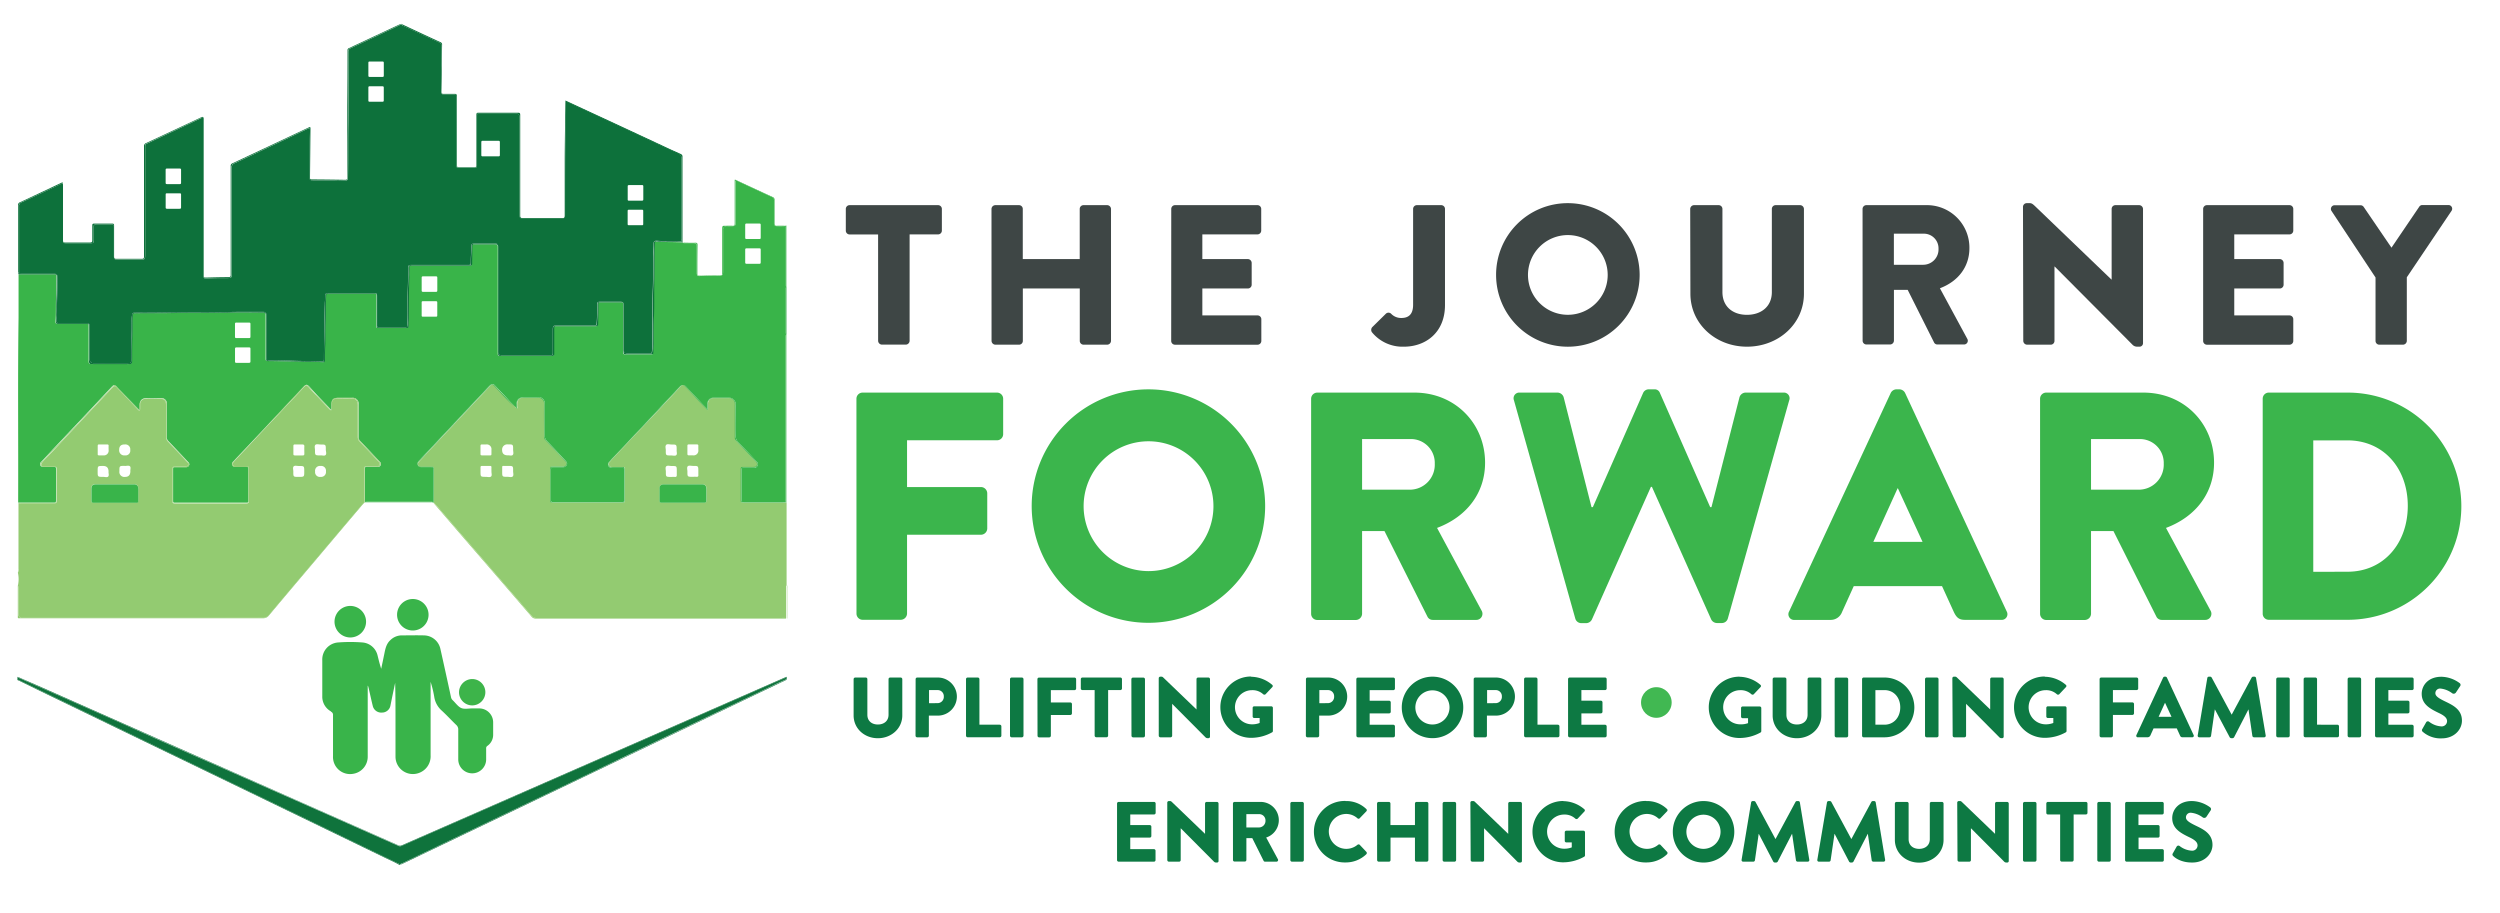 <svg id="Layer_1" data-name="Layer 1" xmlns="http://www.w3.org/2000/svg" viewBox="0 0 878.12 320.62"><defs><style>.cls-1{fill:#add894;}.cls-2{fill:#0f733c;}.cls-3{fill:#39b44a;}.cls-4{fill:#3db44a;}.cls-5{fill:none;}.cls-6{fill:#93cb71;}.cls-7{fill:#6ac677;}.cls-8{fill:#3dab53;}.cls-9{fill:#39b449;}.cls-10{fill:#0d713b;}.cls-11{fill:#3e4645;}.cls-12{fill:#3bb54c;}.cls-13{fill:#0d7943;}.cls-14{fill:#41b852;}</style></defs><path class="cls-1" d="M276.58,206.43v10a1.75,1.75,0,0,1,0,.72l.12.08v-11.6a1.52,1.52,0,0,0-.07.79Z"/><path class="cls-1" d="M276.5,217.23h.15l-.12-.08a.21.21,0,0,1,0,.07Z"/><path class="cls-1" d="M276.51,206.47v10.67l0,0a1.93,1.93,0,0,0,0-.72v-10a1.52,1.52,0,0,1,.07-.79c-.26.24-.14.55-.14.83Z"/><path class="cls-1" d="M276.5,217.14v.09l0-.07,0,0Z"/><path class="cls-2" d="M141.18,303.27c3-1.43,5.94-2.89,8.93-4.27,1.35-.62,2.69-1.3,4-1.95q6.27-3,12.57-6,7-3.37,14-6.72l10.45-5q8.75-4.17,17.47-8.37L218.85,266l17.66-8.47c4.61-2.22,9.22-4.41,13.83-6.62l17.47-8.36c2.58-1.23,5.14-2.52,7.75-3.68.24-.11.47-.29.76-.16v-1a2,2,0,0,1-.79.52c-6.45,2.77-12.86,5.62-19.3,8.43q-12,5.25-24.06,10.54l-18.48,8.09c-7.24,3.16-14.47,6.35-21.71,9.51l-18.55,8.12q-12.77,5.6-25.53,11.19l-6.79,3a1.35,1.35,0,0,1-1.19,0l-15.36-6.8-13.28-5.88-15-6.62-14.49-6.41-13.62-6q-6.76-3-13.55-6L39.9,252.82,25,246.23,9,239.16c-.65-.29-1.29-.59-1.95-.86a2.2,2.2,0,0,1-.92-.57v1.17c.31-.21.56,0,.81.13l9.84,4.76q9.09,4.38,18.17,8.79l13.15,6.36c4.54,2.19,9.07,4.4,13.61,6.58l13,6.29,13.67,6.61,13.15,6.35,13.54,6.55c4.41,2.13,8.8,4.27,13.21,6.39,3.77,1.81,7.52,3.66,11.3,5.45.28.13.69.17.71.63h.29c0-.36.29-.42.52-.53Z"/><path class="cls-2" d="M9.06,239.17l16,7.07,14.89,6.59,14.76,6.54,13.55,6q6.81,3,13.62,6l14.49,6.41,15,6.62,13.28,5.88,15.36,6.8a1.38,1.38,0,0,0,1.19,0l6.79-3,25.53-11.19L192,274.82c7.24-3.16,14.47-6.35,21.71-9.51l18.48-8.09q12-5.27,24.06-10.54c6.43-2.81,12.85-5.66,19.3-8.43a2,2,0,0,0,.79-.52c-.27.1-.55.19-.82.31L210.4,266.56l-69.27,30.35a1.4,1.4,0,0,1-1.23,0q-18.06-8-36.15-16L14.91,241.54C12,240.26,9.1,239,6.2,237.73a2,2,0,0,0,.92.57c.66.27,1.3.57,2,.86Z"/><path class="cls-2" d="M275.57,238.93c-2.61,1.16-5.17,2.45-7.75,3.68L250.35,251l-13.83,6.62-17.66,8.47-10.19,4.88-17.47,8.37c-3.49,1.66-7,3.34-10.45,5l-14,6.72-12.57,6c-1.34.65-2.67,1.32-4,1.95-3,1.38-6,2.85-8.93,4.27-.22.11-.54.16-.52.53.11-.25.38-.28.59-.38l36-17.23,44-21.1L261.14,246l15.19-7.25c-.29-.12-.52.06-.76.16Z"/><path class="cls-2" d="M139.66,303.18c-3.78-1.79-7.53-3.64-11.3-5.45l-13.21-6.38-13.54-6.55-13.15-6.35-13.67-6.61-13-6.29c-4.54-2.19-9.07-4.4-13.61-6.58S39.4,254.73,35,252.61q-9.09-4.4-18.17-8.79L7,239.06c-.25-.12-.5-.35-.81-.13a2.86,2.86,0,0,1,.94.38l6.13,3,34,16.44L74.68,272l33.87,16.38q13.19,6.38,26.36,12.75c1.83.89,3.72,1.69,5.48,2.73,0-.45-.43-.49-.71-.63Z"/><path class="cls-3" d="M123,223.91a5.55,5.55,0,0,0,5.58-5.54,5.54,5.54,0,0,0-11.08,0A5.55,5.55,0,0,0,123,223.91Z"/><path class="cls-3" d="M145,221.46a5.53,5.53,0,1,0,0-11.06,5.53,5.53,0,0,0,0,11.06Z"/><path class="cls-3" d="M116.3,250a1.17,1.17,0,0,1,.67,1.18c0,4.8,0,9.6,0,14.4a6,6,0,0,0,7,6.23,6.06,6.06,0,0,0,5.19-6.1V240.89l.1,0c.08.31.18.61.25.92.47,2,.91,4.07,1.41,6.09a3.06,3.06,0,0,0,3.24,2.39,3,3,0,0,0,3-2.55c.25-1.19.48-2.39.73-3.59.3-1.44.61-2.88.91-4.32.12,4.56.12,9.09.12,13.62,0,4.11,0,8.23,0,12.34a6.1,6.1,0,0,0,8,5.79,6.21,6.21,0,0,0,4.33-6.29V240.49c0-.32,0-.63,0-1a38.26,38.26,0,0,1,1.27,5.23,8,8,0,0,0,2.6,4.84c1.78,1.63,3.41,3.42,5.15,5.09a2.11,2.11,0,0,1,.69,1.71c0,3.46,0,6.92,0,10.37a4.9,4.9,0,0,0,9.8,0c0-1.25,0-2.5,0-3.76a1,1,0,0,1,.46-1,4.73,4.73,0,0,0,2-4c0-1.4,0-2.8,0-4.2a4.9,4.9,0,0,0-4.94-4.94c-.8,0-1.61,0-2.41,0-1.31,0-2.78.34-3.89-.15s-2-1.82-3-2.76a1.9,1.9,0,0,1-.57-1.07q-1.83-8.46-3.72-16.92a6,6,0,0,0-5.74-4.75c-2.65-.07-5.3,0-8,0a5.74,5.74,0,0,0-3.84,1.67c-1.43,1.3-1.76,3.05-2.12,4.81s-.73,3.5-1.09,5.25c-.52-1.54-.88-3.08-1.26-4.6a5.94,5.94,0,0,0-5.36-4.65,55.83,55.83,0,0,0-8.48,0,6,6,0,0,0-5.6,6.26c0,4.2,0,8.41,0,12.61a5.88,5.88,0,0,0,3,5.32Z"/><path class="cls-4" d="M165.85,247.77a4.63,4.63,0,1,0,0-9.26,4.69,4.69,0,0,0-4.62,4.63,4.64,4.64,0,0,0,4.59,4.63Z"/><path class="cls-5" d="M49,144.07l0,0h0a.46.46,0,0,0,.07.07Z"/><path class="cls-6" d="M7.27,176.77H18.79c1.07,0,1.19-.12,1.19-1.17V165.1c0-1.11-.11-1.21-1.22-1.22s-2.25,0-3.38,0c-.91,0-1.19-.66-.67-1.4a10.11,10.11,0,0,1,1-1.16c2.08-2.1,4.09-4.28,6.11-6.44,3.42-3.66,6.88-7.29,10.29-11,2.25-2.42,4.55-4.78,6.78-7.22a7.4,7.4,0,0,1,.9-.87.73.73,0,0,1,1.11.07c.83,1,1.81,1.85,2.68,2.82,1.59,1.76,3.26,3.44,4.87,5.19.13.14.29.29.49.21l-5.24-5.57c-.81-.85-1.65-1.67-2.42-2.55s-1.11-.9-1.9-.08c-1.35,1.42-2.67,2.85-4,4.28l-6.57,7q-5.1,5.41-10.22,10.82c-1.34,1.42-2.66,2.86-4,4.28a1,1,0,0,0-.29,1.25,1,1,0,0,0,1.1.55c1.22,0,2.45,0,3.67,0,.58,0,.75.15.75.74,0,3.67,0,7.34,0,11,0,.57-.14.76-.73.75-4.19,0-8.39,0-12.58,0h0v.14a1.67,1.67,0,0,0,.77.08Z"/><path class="cls-5" d="M116.38,144l-.09,0,.09.09V144Z"/><path class="cls-5" d="M181.31,143.49l0-.21-.72-.6c.23.25.47.52.69.81Z"/><path class="cls-6" d="M276.1,176.55q-7.59,0-15.19,0c-.54,0-.64-.2-.64-.69q0-5.58,0-11.16c0-.53.18-.66.68-.65,1.25,0,2.5,0,3.74,0,.49,0,1,0,1.23-.59s0-.91-.4-1.3c-2.32-2.44-4.62-4.91-6.94-7.35a1.38,1.38,0,0,1-.39-1.05c0-3.84,0-7.68,0-11.52a2.08,2.08,0,0,0-2.36-2.39h-5.14a1.86,1.86,0,0,0-2,2v2.29c-.86-.88-1.61-1.62-2.33-2.38-1.12-1.19-2.22-2.4-3.34-3.6-.77-.82-1.53-1.65-2.31-2.45-.6-.62-1-.63-1.62,0-2.58,2.74-5.14,5.5-7.71,8.24-.85.91-1.71,1.82-2.57,2.72-2.12,2.23-4.25,4.46-6.36,6.7l-7.24,7.68c-.37.39-.71.8-1.08,1.2a1,1,0,0,0-.31,1.13,1.11,1.11,0,0,0,1.07.65c1.3,0,2.59,0,3.89,0,.56,0,.7.17.7.71,0,3.69,0,7.39,0,11.08,0,.54-.14.71-.7.71q-12.37,0-24.74,0c-.55,0-.71-.16-.7-.7,0-3.74,0-7.49,0-11.23,0-.54.13-.73.7-.71,1.25,0,2.5,0,3.74,0a1.15,1.15,0,0,0,1.19-.67c.24-.53-.07-.88-.4-1.23-2.35-2.49-4.68-5-7-7.46a1.39,1.39,0,0,1-.38-1.05c0-3.91,0-7.83,0-11.74a2,2,0,0,0-2-2.07h-5.21a2.05,2.05,0,0,0-2.3,2.24,4.89,4.89,0,0,0,.15,1.66l-.4-.34a.76.76,0,0,1,0,.21,9.17,9.17,0,0,0-.69-.81c-.67-.56-1.34-1.12-2-1.73-1.4-1.39-2.72-2.88-4.07-4.32-.23-.25-.49-.48-.71-.74-.79-.93-1.14-1-2-.07L162,146.35c-2.3,2.44-4.59,4.87-6.88,7.32-2.67,2.85-5.33,5.71-8,8.56a1,1,0,0,0-.26,1.14.92.92,0,0,0,1,.6c1.3,0,2.59,0,3.89,0,.52,0,.66.17.66.67,0,3.77,0,7.54,0,11.3,0,.2,0,.41-.08.58a29.21,29.21,0,0,1,2.46,2.76q5.92,6.85,11.84,13.71c3.79,4.41,7.61,8.81,11.4,13.22,2.89,3.36,5.8,6.69,8.66,10.06a2.19,2.19,0,0,0,1.85.79q43.11,0,86.23,0a4.79,4.79,0,0,1,1.31.07l.07,0V206.48c0-.28-.11-.59.14-.83V176.58l-.17,0h0Zm-107.33-19.9c0-.42.15-.56.56-.54s.93,0,1.39,0a1.67,1.67,0,0,1,1.9,1.88c0,.49,0,1,0,1.46s-.14.51-.51.5c-.93,0-1.85,0-2.78,0-.4,0-.57-.11-.56-.53,0-.93,0-1.85,0-2.78Zm3.73,10.7c-.41.42-1.2.14-1.82.14-1.9,0-1.9,0-1.9-1.88,0-.46,0-.93,0-1.39s.16-.58.59-.57c.9,0,1.8,0,2.7,0,.41,0,.58.11.55.54s0,.93,0,1.5.26,1.27-.11,1.66Zm7.59,0c-.41.4-1.21.12-1.84.13-1.86,0-1.86,0-1.86-1.86,0-.49,0-1,0-1.47s.15-.52.52-.5,1,0,1.47,0c1.86,0,1.87,0,1.85,1.86,0,.63.27,1.43-.13,1.84Zm0-7.55c-.4.42-1.21.07-1.72.14-1.33,0-2-.62-2-1.85a1.82,1.82,0,0,1,2-2c1.87,0,1.88,0,1.86,1.86,0,.63.27,1.43-.12,1.84Zm61.35-3.15c0-.41.12-.56.54-.55.93,0,1.85,0,2.78,0,.43,0,.55.17.53.56s0,.93,0,1.39a1.67,1.67,0,0,1-1.88,1.89c-.46,0-.93,0-1.39,0s-.58-.16-.57-.59c0-.9,0-1.8,0-2.7Zm.13,7.14c.39-.41,1.2-.13,1.83-.14,1.88,0,1.89,0,1.89,1.88,0,.41,0,.83,0,1.24.07.61-.2.76-.75.71s-.83,0-1.24,0c-1.85,0-1.86,0-1.85-1.86,0-.63-.27-1.43.12-1.84ZM234,156.23c.4-.37,1.21-.1,1.84-.1,1.84,0,1.84,0,1.84,2-.07.51.28,1.32-.13,1.72s-1.21.12-1.83.13c-1.87,0-1.88,0-1.86-1.83,0-.65-.3-1.48.15-1.89Zm0,7.59c.42-.43,1.25-.13,1.9-.14,1.82,0,1.82,0,1.82,1.81,0,.46,0,.93,0,1.39s-.18.68-.67.64-.88,0-1.32,0c-1.85,0-1.86,0-1.85-1.85,0-.63-.27-1.44.11-1.84Zm13.43,12.75c-2.52,0-5,0-7.55,0s-5,0-7.48,0c-.6,0-.75-.19-.73-.75,0-1.39,0-2.79,0-4.18a1.34,1.34,0,0,1,1.48-1.52q6.75,0,13.49,0a1.33,1.33,0,0,1,1.49,1.5c0,1.42,0,2.84,0,4.25,0,.57-.19.69-.72.69Z"/><path class="cls-6" d="M276.05,217.1a4.81,4.81,0,0,0-1.31-.07H188.51a2.2,2.2,0,0,1-1.85-.79c-2.87-3.37-5.78-6.7-8.66-10.06-3.79-4.41-7.61-8.81-11.4-13.22q-5.91-6.87-11.84-13.71a29.37,29.37,0,0,0-2.46-2.76.26.26,0,0,1-.09.09h0q4.18,4.86,8.37,9.73,6.27,7.27,12.56,14.54,6.78,7.86,13.54,15.72a1.82,1.82,0,0,0,1.55.71q43.52,0,87,0l.88,0v-.09l-.07,0Z"/><path class="cls-7" d="M276.13,117.41v58.11c0,.31,0,.63,0,.94a.91.91,0,0,1,.16.11V117.4h-.14Z"/><path class="cls-7" d="M276.1,176.55l.17,0-.16-.11v.09Z"/><path class="cls-7" d="M276.13,100.8h.14V79.23l-.15.1v21.48Z"/><path class="cls-7" d="M276.12,79.32l.15-.1h-.15Z"/><path class="cls-8" d="M276.13,100.82V117.4a.22.22,0,0,1,.14,0V100.81a.17.17,0,0,1-.14,0Z"/><path class="cls-8" d="M276.13,117.4h.14a.17.17,0,0,0-.14,0Z"/><path class="cls-8" d="M276.13,100.82a.61.61,0,0,0,.14,0h-.14v0Z"/><path class="cls-9" d="M181.37,142.2c.06-1.83.92-2.68,2.73-2.69h4.55a5.94,5.94,0,0,1,.73,0,2.06,2.06,0,0,1,1.93,2.18c0,3.72,0,7.44,0,11.16a2.82,2.82,0,0,0,.84,2.08c2.17,2.32,4.39,4.6,6.53,6.95.38.42.68.86.41,1.45a1.38,1.38,0,0,1-1.38.79c-1.13,0-2.25,0-3.38,0-.61,0-.82.22-.81.82,0,3.52,0,7.05,0,10.57,0,.76.07.83.85.83h24c.82,0,.87-.05.87-.89V165.2c0-.86-.05-.9-.92-.91h-2.86a4.25,4.25,0,0,1-.8,0,1.16,1.16,0,0,1-.73-2,15.72,15.72,0,0,1,1.21-1.38c2.13-2.13,4.15-4.35,6.21-6.55,3.42-3.66,6.88-7.28,10.29-11,1.73-1.86,3.49-3.7,5.23-5.55.64-.68,1.28-1.34,1.91-2s1.39-.86,2.13-.07c1.81,1.92,3.64,3.82,5.42,5.77.66.72,1.34,1.4,2.14,2.18,0-.7,0-1.25,0-1.8a2.08,2.08,0,0,1,2.23-2.2c1.79,0,3.57,0,5.36,0a2.3,2.3,0,0,1,2.35,2.23c.05.68,0,1.37,0,2.05,0,3,0,6.07,0,9.1a3,3,0,0,0,1,2.32c2.11,2.21,4.24,4.4,6.28,6.68a1.25,1.25,0,0,1-.93,2.24c-1.12,0-2.25,0-3.38,0-.81,0-.87.07-.87.89v10.28c0,.87,0,.9.92.91h13.65a3.57,3.57,0,0,1,1,.06,2.31,2.31,0,0,1-.14-1.22V118.87a3,3,0,0,1,.14-1.37.28.28,0,0,1,.1-.09,1.23,1.23,0,0,1-.23-1V101.78a1.28,1.28,0,0,1,.23-1,.16.16,0,0,1-.09-.09,2.2,2.2,0,0,1-.14-1.08V80.43a2.07,2.07,0,0,1,.13-1.05,20.81,20.81,0,0,1-3.35.05.82.82,0,0,1-.87-.89c0-.27,0-.54,0-.81,0-2.42,0-4.84,0-7.26a1.24,1.24,0,0,0-.81-1.3c-3.94-1.85-7.9-3.65-11.84-5.52-.78-.37-.85-.32-.85.56V77.64c0,.29,0,.59,0,.88-.05.72-.21.88-1,.92s-1.32,0-2,0A1.19,1.19,0,0,0,254,80.79V95c0,1.75-.06,1.79-1.82,1.82-2,0-4.06-.09-6.08.12-1.18.12-1.36-.1-1.36-1.3v-9c0-1.08-.12-1.21-1.22-1.24-.95,0-1.91,0-2.86,0a1.66,1.66,0,0,1-1-.18.16.16,0,0,1,0-.07c-2.68-.15-5.36-.13-8-.15a6.89,6.89,0,0,1-1.09-.13c-.53-.07-.64.17-.66.67-.15,4.57,0,9.14-.17,13.71-.12,3.89,0,7.78-.14,11.66-.16,3.35-.06,6.7-.1,10,0,1-.16,2-.14,3.07,0,.41-.19.49-.54.49-3.11,0-6.21,0-9.32,0-.62,0-.58-.34-.58-.75V113.39c0-2.15,0-4.31,0-6.46,0-.52-.1-.73-.68-.73-2.5,0-5,0-7.49,0-.53,0-.67.18-.65.68,0,1,0,1.91,0,2.86,0,1.37-.12,2.73-.11,4.1,0,.59-.18.74-.75.74-4.31,0-8.61,0-12.92,0-.34,0-.69,0-1,0-.58-.06-.75.15-.75.74,0,2.94,0,5.87,0,8.81,0,.68-.13.92-.87.91q-9,0-18,0c-.67,0-.86-.17-.86-.85q0-18.72,0-37.43a.84.84,0,0,0-1-.93c-2.45,0-4.89,0-7.34,0-.51,0-.67.14-.67.66,0,2-.1,4-.1,6.08,0,.62-.18.78-.79.77-6.78,0-13.55,0-20.33,0-.71,0-1,.13-.95.91a28.77,28.77,0,0,1,0,3.08c-.16,4.86-.11,9.73-.17,14.59,0,.92-.12,1.85-.1,2.77,0,.37-.12.53-.51.53-3.38,0-6.75,0-10.13,0-.57,0-.54-.32-.54-.71V104.34c0-1.38.18-1.19-1.22-1.19-5.24,0-10.47,0-15.71,0-.69,0-.83.21-.85.86-.13,3.15,0,6.31-.16,9.45-.12,2.62,0,5.23-.14,7.84-.11,1.78-.09,3.56-.11,5.34,0,.44-.14.63-.59.59-2.95-.25-5.91,0-8.85-.28-.39,0-.78,0-1.17,0-3.13,0-6.25-.12-9.38-.14-.61,0-.72-.22-.72-.77q0-7.67,0-15.34c0-.62-.32-.93-1-.93-3.69,0-7.39-.09-11.08,0-6.72.22-13.45,0-20.17.16-4.6.13-9.19,0-13.78.1-.45,0-.67,0-.73.61-.23,2.32,0,4.64-.13,7-.16,3.08-.12,6.16-.13,9.23,0,.67-.2,1-1,1q-6.6-.06-13.21,0c-.76,0-.94-.24-.94-1,0-4.11,0-8.22,0-12.33,0-.66-.18-.82-.82-.81-3.35,0-6.7,0-10.06,0-.57,0-.78-.15-.74-.74.2-3,.05-6,.19-8.94.11-2.3,0-4.59.12-6.89,0-.59-.13-.8-.76-.8-4.18,0-8.37,0-12.55,0v.09c0,1.13,0,2.25,0,3.38,0,3.91,0,7.83,0,11.74-.3,21.43-.06,42.85-.14,64.28,0,.22,0,.44,0,.66q6.28,0,12.58,0c.6,0,.74-.19.73-.75q0-5.5,0-11c0-.59-.17-.76-.75-.74-1.22,0-2.45,0-3.67,0-.47,0-.89-.07-1.1-.55a1.05,1.05,0,0,1,.29-1.25c1.35-1.41,2.67-2.85,4-4.28q5.1-5.41,10.22-10.82l6.57-7c1.34-1.43,2.66-2.86,4-4.28.78-.82,1.16-.76,1.9.08s1.62,1.7,2.42,2.55L49,144.07h0s0,0,.05,0c0-.63,0-1.12,0-1.61-.06-1.62.75-2.71,2.54-2.6s3.33,0,5,0a1.81,1.81,0,0,1,2,2v11.75a1.67,1.67,0,0,0,.49,1.23c2.34,2.46,4.66,4.94,7,7.41.31.33.57.68.35,1.17a1.1,1.1,0,0,1-1.12.66c-1.3,0-2.59,0-3.89,0-.49,0-.62.16-.62.63,0,3.74,0,7.49,0,11.23,0,.47.13.63.62.63q12.58,0,25.18,0c.47,0,.64-.13.64-.62,0-3.79,0-7.59,0-11.38,0-.54-.2-.65-.69-.64-1.27,0-2.54,0-3.82,0-.5,0-.93-.07-1.14-.6a1.11,1.11,0,0,1,.36-1.25q3.85-4.08,7.7-8.15l9.65-10.24,6.93-7.37.21-.21c1.09-1.25,1.36-1.25,2.45-.06s1.9,2.1,2.87,3.13c1.46,1.55,3,3.09,4.59,4.81a.18.18,0,0,0,.09,0v-1.81c0-1.81.62-2.43,2.4-2.43h4.84a2.06,2.06,0,0,1,2.29,2.32v11.52a1.64,1.64,0,0,0,.49,1.23c2.34,2.46,4.66,4.94,7,7.41a1,1,0,0,1,.25,1.14.94.94,0,0,1-1,.6c-1.3,0-2.59,0-3.89,0-.46,0-.65.12-.64.61,0,3.93,0,7.86,0,11.78l.11-.06a3.36,3.36,0,0,1,.95-.08H151a2.56,2.56,0,0,1,1.22.18h0c0-.25,0-.5,0-.75V165c0-.87,0-.91-.91-.91H148.2c-.61,0-1.19-.09-1.46-.75a1.34,1.34,0,0,1,.44-1.51c2.16-2.37,4.39-4.66,6.57-7,2.69-2.9,5.45-5.74,8.12-8.67.89-1,1.82-1.91,2.73-2.87,2.33-2.48,4.68-4.93,7-7.44a4,4,0,0,1,.64-.6,1.08,1.08,0,0,1,1.58.12c1.66,1.79,3.39,3.52,5,5.35.58.65,1.23,1.23,1.85,1.91l.72.6a10.21,10.21,0,0,0,0-1.08Zm85.31-49.54c-1.47,0-2.94,0-4.4,0-.44,0-.53-.17-.53-.57,0-1.44,0-2.89,0-4.33,0-.36.08-.54.49-.53,1.49,0,3,0,4.48,0,.41,0,.49.17.48.53,0,.73,0,1.47,0,2.2s0,1.42,0,2.13c0,.38-.06.58-.51.57ZM262.3,78.51c1.44,0,2.89,0,4.33,0,.38,0,.58.06.57.51,0,1.49,0,3,0,4.48,0,.36-.13.46-.47.46-.76,0-1.52,0-2.28,0s-1.47,0-2.2,0c-.39,0-.5-.13-.5-.51,0-1.47,0-2.94,0-4.4,0-.42.14-.54.55-.54ZM83.07,113.31c1.47,0,2.94,0,4.4,0,.39,0,.51.14.5.51,0,.73,0,1.47,0,2.2s0,1.47,0,2.2c0,.35-.07.53-.48.53-1.49,0-3,0-4.48,0-.35,0-.47-.12-.47-.47,0-1.49,0-3,0-4.48,0-.39.14-.5.52-.5Zm4.38,14.14c-1.46,0-2.93,0-4.39,0-.38,0-.52-.12-.51-.5,0-1.46,0-2.93,0-4.39,0-.43.16-.54.56-.53.73,0,1.46,0,2.19,0s1.46,0,2.2,0c.34,0,.48.12.47.46,0,1.49,0,3,0,4.46,0,.39-.16.5-.52.49Zm66.14-18.94c0,.73,0,1.47,0,2.2,0,.35-.05.53-.47.53-1.51,0-3,0-4.54,0-.34,0-.48-.09-.47-.45,0-1.51,0-3,0-4.54,0-.36.13-.46.47-.45,1.51,0,3,0,4.54,0,.42,0,.48.18.47.53,0,.73,0,1.46,0,2.2Zm-.51-6c-.76,0-1.52,0-2.27,0s-1.47,0-2.2,0c-.39,0-.5-.13-.5-.51q0-2.24,0-4.47c0-.36.13-.46.47-.46,1.52,0,3,0,4.55,0,.35,0,.47.12.47.47q0,2.23,0,4.47c0,.38-.13.52-.51.5Z"/><path class="cls-9" d="M152.16,176.36a2.53,2.53,0,0,0-1.22-.18H129.19a3.78,3.78,0,0,0-.95.08.6.6,0,0,0-.11.06v.11h23.15a1.46,1.46,0,0,1,.92.13h0l0-.2Z"/><path class="cls-9" d="M178.77,140.77c-1.63-1.83-3.35-3.56-5-5.35a1.09,1.09,0,0,0-1.58-.12,3.64,3.64,0,0,0-.64.6c-2.3,2.51-4.65,5-7,7.44-.9,1-1.84,1.9-2.73,2.87-2.67,2.93-5.43,5.77-8.12,8.67-2.18,2.35-4.41,4.64-6.57,7a1.34,1.34,0,0,0-.44,1.51c.27.66.85.75,1.46.75h3.08c.87,0,.91,0,.91.91v10.57c0,.25,0,.5,0,.75l.12.11a1,1,0,0,0,.08-.58q0-5.66,0-11.3c0-.5-.14-.69-.66-.67-1.3,0-2.59,0-3.89,0a.94.94,0,0,1-1-.6,1,1,0,0,1,.26-1.14c2.68-2.85,5.34-5.71,8-8.56l6.88-7.32q4.95-5.25,9.91-10.5c.85-.9,1.2-.87,2,.07.22.26.48.49.71.74,1.35,1.44,2.67,2.93,4.07,4.32.62.61,1.28,1.17,2,1.73-.62-.68-1.27-1.26-1.85-1.91Z"/><path class="cls-9" d="M276,176.42a3.57,3.57,0,0,0-1-.06H261.39c-.88,0-.92,0-.92-.91V165.17c0-.82.06-.88.87-.89,1.13,0,2.25,0,3.38,0a1.32,1.32,0,0,0,1.34-.72,1.34,1.34,0,0,0-.41-1.52c-2-2.28-4.17-4.47-6.28-6.68a3,3,0,0,1-1-2.32c.06-3,0-6.07,0-9.1,0-.68,0-1.37,0-2.05a2.28,2.28,0,0,0-2.35-2.23c-1.79,0-3.57,0-5.36,0a2.09,2.09,0,0,0-2.23,2.2c0,.55,0,1.11,0,1.8-.8-.78-1.48-1.46-2.14-2.18-1.78-1.95-3.61-3.85-5.42-5.77-.74-.79-1.39-.75-2.13.07s-1.27,1.36-1.91,2c-1.74,1.85-3.5,3.69-5.23,5.55-3.41,3.68-6.86,7.3-10.29,11-2.05,2.19-4.08,4.42-6.21,6.55-.43.43-.82.91-1.21,1.38a1.16,1.16,0,0,0,.73,2,3.59,3.59,0,0,0,.8.05h2.86c.88,0,.92.05.92.91v10.28c0,.83-.05.88-.87.89h-24c-.78,0-.85-.07-.85-.83,0-3.52,0-7.05,0-10.57,0-.6.21-.83.81-.82,1.12,0,2.25,0,3.38,0a1.38,1.38,0,0,0,1.38-.79c.27-.59,0-1-.41-1.45-2.14-2.35-4.36-4.63-6.53-7a2.77,2.77,0,0,1-.84-2.08c0-3.72,0-7.44,0-11.16a2.06,2.06,0,0,0-1.93-2.18,5.94,5.94,0,0,0-.73,0h-4.55c-1.82,0-2.68.85-2.73,2.69a10.21,10.21,0,0,1,0,1.08l.4.34a4.86,4.86,0,0,1-.15-1.66,2,2,0,0,1,2.3-2.24h5.21a2,2,0,0,1,2,2.07c-.07,3.91,0,7.83,0,11.74a1.39,1.39,0,0,0,.38,1q3.54,3.72,7,7.46c.33.35.64.69.4,1.23a1.15,1.15,0,0,1-1.19.67c-1.25,0-2.5,0-3.74,0-.56,0-.7.17-.7.71,0,3.74,0,7.49,0,11.23,0,.55.15.71.7.7q12.38,0,24.74,0c.56,0,.7-.16.7-.71,0-3.69,0-7.39,0-11.08,0-.54-.14-.73-.7-.71-1.3,0-2.59,0-3.89,0a1.11,1.11,0,0,1-1.07-.65,1,1,0,0,1,.31-1.13c.36-.4.71-.81,1.08-1.2l7.24-7.68,6.36-6.7c.86-.9,1.71-1.81,2.57-2.72,2.57-2.75,5.13-5.5,7.71-8.24.59-.63,1-.62,1.62,0,.78.8,1.55,1.63,2.31,2.45,1.11,1.2,2.22,2.41,3.34,3.6.72.77,1.47,1.51,2.33,2.38v-2.29a1.87,1.87,0,0,1,2-2h5.14a2.08,2.08,0,0,1,2.36,2.39v11.52a1.38,1.38,0,0,0,.39,1c2.32,2.44,4.62,4.91,6.94,7.35.37.39.62.76.4,1.3s-.73.59-1.23.59c-1.25,0-2.5,0-3.74,0-.5,0-.68.12-.68.65q0,5.58,0,11.16c0,.48.1.69.64.69q7.59,0,15.19,0h0a.83.83,0,0,1-.08-.12Z"/><path class="cls-9" d="M152.29,176.48l-.12-.11a.69.69,0,0,0,0,.2A.38.38,0,0,0,152.29,176.48Z"/><path class="cls-9" d="M239.69,85.15a1.74,1.74,0,0,0,1,.18c.95,0,1.91,0,2.86,0s1.22.16,1.22,1.24v9c0,1.21.18,1.43,1.36,1.3,2-.21,4.06-.09,6.08-.12,1.75,0,1.82-.07,1.82-1.82V80.81a1.18,1.18,0,0,1,1.32-1.35c.66,0,1.32,0,2,0s.9-.19.95-.92c0-.29,0-.59,0-.88V64.23c0-.88.07-.93.85-.56,3.93,1.87,7.89,3.67,11.84,5.52a1.24,1.24,0,0,1,.81,1.3c0,2.42,0,4.84,0,7.26,0,.27,0,.54,0,.81a.82.82,0,0,0,.87.89,23.42,23.42,0,0,0,3.35,0,.71.71,0,0,1,.1-.14c-1.1,0-2.2-.06-3.3,0-.64,0-.76-.2-.76-.79,0-2.76,0-5.53,0-8.29a.94.94,0,0,0-.61-1q-6.32-2.91-12.62-5.85c-.23-.11-.45-.31-.77-.22v.8c0,4.84,0,9.69,0,14.53,0,.61-.1.88-.79.82-.9-.07-1.81,0-2.71,0-.73-.06-.88.19-.88.89,0,5.16,0,10.32,0,15.48,0,1,0,1-1,1-2.35,0-4.69,0-7,.1-.57,0-.74-.13-.73-.72,0-3.33,0-6.65.06-10,0-.62-.17-.8-.76-.8-1.52,0-3,0-4.55-.07h-.08l0,.07Z"/><path class="cls-9" d="M276,117.49a3,3,0,0,0-.14,1.37V175.2a2.31,2.31,0,0,0,.14,1.22h0s0,0,0,0c0-.31,0-.63,0-.94V117.4h0A.21.21,0,0,0,276,117.49Z"/><path class="cls-9" d="M276,176.42l.08.12h0v-.09l0,0Z"/><path class="cls-9" d="M276,79.38a2,2,0,0,0-.13,1.05V99.65a2.22,2.22,0,0,0,.14,1.08.38.38,0,0,0,.09.09h0V79.33l-.08,0Z"/><path class="cls-9" d="M276,79.37l.08-.05v-.09l-.1.14Z"/><path class="cls-9" d="M275.89,101.77v14.67a1.27,1.27,0,0,0,.23,1h0V100.82h0a1.22,1.22,0,0,0-.23,1Z"/><polygon class="cls-9" points="276.13 117.41 276.13 117.41 276.13 117.4 276.12 117.4 276.13 117.41"/><path class="cls-6" d="M127.93,175.53V164.89c0-1,.13-1.14,1.14-1.15s2.2,0,3.3,0c.43,0,.85-.05,1-.52s-.1-.74-.37-1c-2.16-2.4-4.41-4.71-6.63-7.05a2.3,2.3,0,0,1-.7-1.69c0-3.65,0-7.29,0-10.94a5,5,0,0,0-.08-1.09,1.78,1.78,0,0,0-1.71-1.45c-1.86,0-3.72-.06-5.58,0a1.68,1.68,0,0,0-1.76,1.84c0,.56,0,1.13,0,1.69,0,.18,0,.39-.19.49v.13l-.09-.09h0c-.22.06-.36-.13-.49-.26-1.55-1.53-3-3.14-4.49-4.73-1-1-2-2-2.92-3.1-.57-.66-1-.61-1.59,0-1,1.11-2,2.15-3,3.21-2.87,3-5.69,6.06-8.56,9.06q-3.5,3.66-6.94,7.37c-2,2.18-4.11,4.32-6.11,6.54-.29.32-.57.65-.39,1.11s.68.5,1.12.5h3.52c.8,0,1,.16,1,1,0,3.69,0,7.39,0,11.08,0,.86-.16,1-1.15,1H61.69c-1,0-1.16-.11-1.16-1.12V165c0-1,.13-1.11,1.09-1.12s2,0,3,0c.22,0,.44,0,.66,0a1,1,0,0,0,.82-.54.81.81,0,0,0-.26-.93c-.51-.53-1-1.1-1.48-1.62-1.81-1.86-3.54-3.78-5.34-5.65a2.36,2.36,0,0,1-.71-1.76c0-3.72,0-7.44,0-11.16,0-1.57-.56-2.13-2.11-2.14H51.37a1.9,1.9,0,0,0-2.15,2c0,.51,0,1,0,1.54a.61.61,0,0,1-.17.49v.1a.46.46,0,0,0-.07-.07c-.2.08-.36-.07-.49-.21-1.61-1.74-3.28-3.43-4.87-5.19-.87-1-1.85-1.82-2.68-2.82a.73.73,0,0,0-1.11-.07,6.72,6.72,0,0,0-.9.87c-2.23,2.44-4.53,4.8-6.78,7.22-3.41,3.67-6.86,7.3-10.29,11-2,2.16-4,4.34-6.11,6.44a9.23,9.23,0,0,0-1,1.16c-.52.74-.24,1.36.67,1.4,1.12,0,2.25,0,3.38,0S20,164,20,165.11v10.5c0,1.06-.12,1.17-1.19,1.17H7.26a1.65,1.65,0,0,1-.77-.08c0,2.15,0,4.3,0,6.46v16.63A2.73,2.73,0,0,1,6.37,201a.17.17,0,0,1-.1.09,10.42,10.42,0,0,1,0,4.68.18.18,0,0,1,.09.07,2.22,2.22,0,0,1,.14,1.08v8.73a1.21,1.21,0,0,0,1.35,1.38H62q15.07,0,30.16,0A2.74,2.74,0,0,0,94.48,216q9-10.68,18-21.31,5.28-6.26,10.55-12.5,2.18-2.58,4.36-5.15a2.63,2.63,0,0,1,.72-.65,1.3,1.3,0,0,1-.14-.82ZM43.81,156.12a1.71,1.71,0,0,1,1.94,1.93,1.66,1.66,0,0,1-1.89,1.9,1.77,1.77,0,0,1-2-1.93c0-1.27.59-1.91,1.9-1.91Zm0,7.55c.63,0,1.43-.27,1.84.12s.07,1.21.14,1.72c0,1.32-.62,2-1.85,2a1.75,1.75,0,0,1-2-2c0-1.87,0-1.88,1.86-1.87ZM38,167.39c-.38.37-1.16.11-1.77.11-1.93,0-1.93,0-1.93-1.93s0-1.9,1.88-1.9h.07c1.25,0,1.88.67,1.88,2-.07.51.28,1.31-.14,1.72Zm-3.16-11.28c.93,0,1.85,0,2.78,0,.42,0,.56.15.53.55s0,.93,0,1.39a1.67,1.67,0,0,1-1.87,1.9c-.49,0-1,0-1.46,0s-.51-.14-.5-.51c0-.93,0-1.85,0-2.78,0-.4.11-.57.53-.56ZM47.9,176.57c-2.52,0-5,0-7.56,0s-5,0-7.48,0c-.63,0-.79-.2-.77-.79,0-1.32,0-2.64,0-4s.41-1.7,1.71-1.7H46.58c.22,0,.44,0,.66,0a1.32,1.32,0,0,1,1.31,1.46c0,1.44,0,2.89,0,4.33,0,.53-.17.66-.67.66Zm57-9.06c-1.88,0-1.89,0-1.87-1.85,0-.63-.27-1.43.12-1.84s1.2-.13,1.83-.14c1.88,0,1.89,0,1.89,1.91s0,1.92-2,1.92Zm2-8.15c0,.43-.1.62-.57.61-.9,0-1.81,0-2.71,0-.39,0-.58-.09-.57-.53q0-1.4,0-2.79c0-.43.17-.56.57-.54s.93,0,1.39,0,.79,0,1.17,0,.76.1.72.68c-.05.85,0,1.71,0,2.57Zm5.68,8.15a1.68,1.68,0,0,1-1.9-1.9,1.7,1.7,0,0,1,1.92-1.94,1.67,1.67,0,0,1,1.89,1.89,1.71,1.71,0,0,1-1.92,1.94Zm1.78-7.68c-.41.41-1.21.07-1.72.13-2,0-2,0-2-1.87,0-.63-.27-1.43.13-1.83s1.21-.12,1.83-.13c1.84,0,1.85,0,1.84,1.87C114.49,158.63,114.76,159.43,114.36,159.83Z"/><path class="cls-6" d="M127.35,177q-2.19,2.56-4.36,5.15-5.26,6.26-10.55,12.5-9,10.65-18,21.31a2.73,2.73,0,0,1-2.32,1.08Q77.07,217,62,217H7.84a1.21,1.21,0,0,1-1.35-1.38v-8.73a2.11,2.11,0,0,0-.14-1.08.18.18,0,0,0-.09-.07l0,0h0c0,3.47,0,6.95,0,10.42,0,1.16-.14,1,1,1q42.57,0,85.14,0a2.45,2.45,0,0,0,2.08-1q6.12-7.32,12.28-14.58l11.69-13.84q4.83-5.72,9.67-11.41l-.06-.08a2.63,2.63,0,0,0-.72.65Z"/><path class="cls-6" d="M49.19,143.58c0-.51,0-1,0-1.54a1.9,1.9,0,0,1,2.15-2h4.84c1.56,0,2.11.57,2.11,2.14,0,3.72,0,7.44,0,11.16a2.33,2.33,0,0,0,.71,1.76c1.8,1.86,3.54,3.79,5.34,5.65.51.52,1,1.1,1.48,1.62a.81.81,0,0,1,.26.93,1,1,0,0,1-.82.54,4.85,4.85,0,0,1-.66,0h-3c-1,0-1.09.14-1.09,1.12v10.64c0,1,.12,1.12,1.16,1.12H86.21c1,0,1.15-.13,1.15-1,0-3.69,0-7.39,0-11.08,0-.79-.16-.94-1-.95-1.17,0-2.35,0-3.52,0-.44,0-.92,0-1.12-.5s.11-.79.39-1.11c2-2.22,4.08-4.35,6.11-6.54q3.45-3.71,6.94-7.37c2.87-3,5.7-6,8.56-9.06,1-1.06,2-2.1,3-3.21.56-.65,1-.7,1.59,0,.93,1.08,2,2.05,2.92,3.1,1.47,1.6,3,3.21,4.49,4.73.14.14.27.32.49.26h0c-1.64-1.72-3.13-3.26-4.59-4.81-1-1-1.92-2.08-2.87-3.13s-1.36-1.19-2.45.06l-.21.21-6.93,7.37L89.58,154q-3.85,4.08-7.7,8.15a1.1,1.1,0,0,0-.36,1.25c.21.52.65.6,1.14.6,1.27,0,2.55,0,3.82,0,.49,0,.69.11.69.64,0,3.79,0,7.59,0,11.38,0,.49-.17.62-.64.62q-12.59,0-25.18,0c-.49,0-.62-.16-.62-.63,0-3.74,0-7.49,0-11.23,0-.48.14-.64.62-.63,1.3,0,2.59,0,3.89,0a1.1,1.1,0,0,0,1.12-.66c.22-.5,0-.84-.35-1.17-2.33-2.47-4.65-4.95-7-7.41a1.57,1.57,0,0,1-.49-1.23c0-3.91,0-7.83,0-11.75a1.81,1.81,0,0,0-2-2c-1.66,0-3.33.07-5,0s-2.61,1-2.54,2.6c0,.49,0,1,0,1.61.15-.1.16-.31.17-.49Z"/><path class="cls-6" d="M128.75,163.93c1.3,0,2.59,0,3.89,0a.93.93,0,0,0,1-.6,1,1,0,0,0-.25-1.14c-2.34-2.46-4.65-4.95-7-7.41a1.64,1.64,0,0,1-.49-1.23c0-3.84,0-7.68,0-11.52a2.06,2.06,0,0,0-2.29-2.32h-4.84c-1.79,0-2.4.62-2.4,2.43V144a.58.58,0,0,0,.19-.49c0-.56,0-1.13,0-1.69a1.67,1.67,0,0,1,1.76-1.84c1.86-.06,3.72-.05,5.58,0a1.79,1.79,0,0,1,1.71,1.45,4.45,4.45,0,0,1,.08,1.09c0,3.65,0,7.29,0,10.94a2.28,2.28,0,0,0,.7,1.69c2.22,2.34,4.47,4.65,6.63,7.05.27.3.53.6.37,1s-.61.52-1,.52h-3.3c-1,0-1.14.13-1.14,1.15V175.5a1.29,1.29,0,0,0,.14.82l.06,0c0-3.93,0-7.86,0-11.78,0-.5.18-.62.64-.61Z"/><path class="cls-6" d="M128.07,176.36l.06.08v-.11Z"/><path class="cls-3" d="M248.09,171.63a1.33,1.33,0,0,0-1.49-1.5c-4.5,0-9,0-13.49,0a1.34,1.34,0,0,0-1.48,1.52c0,1.39,0,2.79,0,4.18,0,.56.13.76.73.75,2.49,0,5,0,7.48,0s5,0,7.55,0c.53,0,.73-.12.72-.69,0-1.42,0-2.84,0-4.25Z"/><path class="cls-10" d="M7.39,96.17H18.91c1.07,0,1.23.17,1.25,1.24.09,4.35-.23,8.7-.16,13.06,0,.71-.16,1.41-.13,2.12s.1.89.89.89h9.47c1.06,0,1.23.17,1.23,1.25,0,3.77,0,7.54,0,11.3A1.36,1.36,0,0,0,33,127.57H44.87c1.12,0,1.25-.1,1.23-1.2-.08-4.65.24-9.29.15-13.94a9.32,9.32,0,0,1,.16-1.9.78.78,0,0,1,.8-.71l.51,0c8.1.1,16.19-.23,24.29-.15,2,0,4.06.07,6.09,0,4.5-.17,9-.13,13.5-.13h.51c1.33,0,1.45.13,1.45,1.49V125.1c0,1.45,0,1.46,1.45,1.45,3.06,0,6.11.1,9.17.2,2.83.1,5.67,0,8.5.23,1.07.1,1.11,0,1.11-1.1,0-3.67.12-7.34.19-11,0-2.66,0-5.33.11-8,0-1,.17-2,.15-3.08,0-.61.33-.87.92-.89.86,0,1.71,0,2.57,0H131.3c1,0,1.15.2,1.15,1.19,0,3.16,0,6.31,0,9.47v.73a.56.56,0,0,0,.62.64h9c1,0,1,0,1-1,.26-4.13,0-8.27.17-12.4.08-2.4.11-4.79.13-7.19,0-1.16.15-1.3,1.32-1.3h19c1.86,0,1.67.17,1.69-1.71,0-1.61.2-3.22.17-4.84,0-.72.21-.92.94-.93,2.5,0,5,0,7.49,0,.76,0,.93.21,1,1,0,.32,0,.64,0,1v35.89a1.22,1.22,0,0,0,1.39,1.36h16.88c.86,0,.92-.07.93-.92V116c0-1.6.05-1.65,1.64-1.65h12.62c1.12,0,1.07,0,1.16-1.15.16-2,.11-4.06.14-6.09,0-.93.2-1.12,1.14-1.12,2.3,0,4.6,0,6.9,0,1.07,0,1.24.16,1.24,1.24,0,5.16,0,10.33,0,15.49a1.32,1.32,0,0,0,1.49,1.48H228c.88,0,.9,0,1-.88.28-2.76.05-5.53.14-8.29.14-4.69,0-9.39.18-14.08.11-3.65,0-7.29.12-10.93,0-1.49.16-3,.16-4.47,0-.78.27-1,1.05-1,2.73.27,5.48,0,8.21.26a2.23,2.23,0,0,1,.69.14,2.23,2.23,0,0,1-.11-1.06c0-9.32,0-18.64,0-28a2,2,0,0,0-1.36-2.1c-5.54-2.46-11-5.11-16.49-7.64-5.89-2.71-11.75-5.48-17.64-8.19-1.49-.68-3-1.39-4.46-2.06-.63-.28-.7-.23-.73.45v.07c.09,3.94-.12,7.87-.17,11.81-.14,9-.11,18.1-.12,27.15,0,1.22-.12,1.33-1.35,1.34H183.88c-1.27,0-1.37-.1-1.37-1.38V41.22a1.24,1.24,0,0,0-1.4-1.41h-12.4c-1.14,0-1.16,0-1.16,1.13v17c0,.81-.2,1-1,1-1.71,0-3.43,0-5.14,0-1,0-1.18-.15-1.18-1.21V34.1c0-.85-.07-.91-.93-.92H156c-.86,0-1-.18-1-1,0-3-.11-6.07,0-9.1.11-2.25,0-4.5.12-6.75a1.38,1.38,0,0,0-1-1.49q-6.33-2.91-12.65-5.87c-.23-.11-.47-.21-.54-.48a.18.18,0,0,1-.06.09c-2.18,1.16-4.46,2.13-6.69,3.19-3.69,1.76-7.4,3.47-11.09,5.2-.68.32-.74.8-.74,1.42,0,8.25.12,16.49,0,24.74-.11,6.34,0,12.67-.11,19,0,1.18-.28,1.41-1.48,1.26a25.48,25.48,0,0,0-3.15-.06h-7.63c-1.15,0-1.25-.12-1.25-1.26,0-3.79,0-7.59,0-11.38,0-1.59.16-3.17.16-4.76,0-1-.1-1-.93-.63-3.73,1.79-7.47,3.53-11.21,5.3-4.78,2.26-9.55,4.52-14.34,6.74a1.49,1.49,0,0,0-1,1.58q0,18.42,0,36.85c0,1.9,0,1.91-1.93,1.92-2.2,0-4.4,0-6.6.13-1.36.09-1.46-.07-1.46-1.43V42.69c0-1.57,0-1.55-1.45-.86q-7.8,3.68-15.61,7.32c-.87.4-1.7.87-2.59,1.22A1.06,1.06,0,0,0,51,51.5c0,.29,0,.59,0,.88v37c0,1.77-.05,1.82-1.8,1.82H41.37C40.2,91.19,40,91,40,89.81V79.9c0-1,0-1-1-1H34c-1,0-1,0-1,1,0,1.44,0,2.89,0,4.33,0,1-.23,1.21-1.23,1.22-2.79,0-5.58,0-8.37,0-1.13,0-1.27-.14-1.27-1.27V65.47c0-1.18,0-1.19-1.11-.68Q14.27,68,7.51,71.1a1.34,1.34,0,0,0-.81,1.46q0,11.49,0,23v.72a1.89,1.89,0,0,1,.75-.09ZM225.46,79.11c-1.51,0-3,0-4.54,0-.34,0-.46-.09-.46-.45,0-1.51,0-3,0-4.54,0-.36.13-.45.47-.45,1.51,0,3,0,4.54,0,.35,0,.47.11.46.46,0,.76,0,1.51,0,2.27s0,1.46,0,2.2C225.94,79,225.87,79.12,225.46,79.11ZM221,65q2.24,0,4.47,0c.39,0,.49.12.49.5,0,1.49,0,3,0,4.47,0,.45-.17.52-.56.51-.71,0-1.42,0-2.12,0H221c-.34,0-.53,0-.52-.46,0-1.51,0-3,0-4.54,0-.42.17-.47.52-.46ZM169.64,49.45c.9,0,1.81,0,2.71,0s1.76,0,2.64,0c.43,0,.6.09.59.56,0,1.46,0,2.93,0,4.39,0,.43-.15.52-.55.52-1.81,0-3.61,0-5.42,0-.39,0-.56-.07-.55-.52,0-1.46,0-2.93,0-4.39,0-.46.15-.58.59-.56ZM134.8,30.86c0,.73,0,1.46,0,2.19s0,1.46,0,2.19c0,.39-.14.5-.51.5-1.46,0-2.93,0-4.39,0-.37,0-.52-.1-.51-.49,0-1.49,0-3,0-4.46,0-.41.15-.48.51-.48,1.46,0,2.93,0,4.39,0C134.73,30.31,134.82,30.47,134.8,30.86Zm-5.41-8.78c0-.34.1-.47.46-.47,1.49,0,3,0,4.47,0,.4,0,.5.14.49.51,0,.76,0,1.51,0,2.27s0,1.42,0,2.12c0,.38-.1.51-.49.51-1.47,0-2.93,0-4.4,0-.35,0-.53-.06-.53-.47q0-2.24,0-4.47ZM63.6,72.78c0,.4-.1.56-.53.55-1.46,0-2.93,0-4.39,0-.4,0-.5-.15-.49-.51,0-1.49,0-3,0-4.46,0-.35.1-.47.46-.46.76,0,1.51,0,2.27,0s1.46,0,2.19,0c.39,0,.5.12.49.5,0,1.46,0,2.93,0,4.39ZM58.69,59.2c1.47,0,2.93,0,4.4,0,.38,0,.52.1.51.5,0,.76,0,1.52,0,2.27s0,1.47,0,2.2c0,.38-.12.51-.51.5-1.47,0-2.93,0-4.4,0-.38,0-.51-.12-.51-.5q0-2.23,0-4.47C58.18,59.31,58.31,59.2,58.69,59.2Z"/><path class="cls-10" d="M6.65,95.55v-23a1.34,1.34,0,0,1,.81-1.46Q14.23,68,21,64.81c1.09-.52,1.11-.5,1.11.68V84.21c0,1.13.14,1.27,1.27,1.27H31.7c1,0,1.21-.23,1.23-1.22,0-1.44,0-2.89,0-4.33,0-1,0-1.05,1-1.05h5c1,0,1,0,1,1v9.91c0,1.18.19,1.37,1.36,1.38h7.85c1.75,0,1.8,0,1.8-1.82v-37c0-.29,0-.59,0-.88a1.06,1.06,0,0,1,.75-1.13c.89-.35,1.72-.82,2.59-1.22q7.83-3.63,15.61-7.32c1.46-.69,1.45-.71,1.45.86V96.37c0,1.36.1,1.52,1.46,1.43,2.2-.14,4.4-.13,6.6-.13,1.91,0,1.93,0,1.93-1.92q0-18.42,0-36.85a1.48,1.48,0,0,1,1-1.58c4.8-2.21,9.57-4.48,14.34-6.74,3.74-1.77,7.49-3.51,11.21-5.3.84-.4.93-.33.93.63,0,1.59-.17,3.17-.16,4.76,0,3.79,0,7.58,0,11.38,0,1.13.1,1.25,1.25,1.26h7.63a27.6,27.6,0,0,1,3.15.06c1.2.15,1.47-.08,1.48-1.26.07-6.33,0-12.67.11-19,.15-8.24,0-16.49,0-24.74,0-.62.06-1.1.74-1.42,3.7-1.73,7.41-3.45,11.09-5.2,2.23-1.06,4.51-2,6.69-3.19a.24.24,0,0,0,.06-.09.09.09,0,0,0,0-.05,5.05,5.05,0,0,0-.55.18q-8.88,4.15-17.77,8.31a.73.73,0,0,0-.46.79q0,9.8-.09,19.59,0,7.82,0,15.63c0,3.16,0,6.31,0,9.47,0,.6-.15.78-.76.77-3.91-.08-7.82-.12-11.74-.15-.47,0-.6-.1-.59-.6.07-5.72.11-11.45.17-17.17,0-.63-.08-.73-.69-.44Q95,51.11,81.61,57.37a.93.93,0,0,0-.58,1q0,19.08,0,38.17c0,.65-.16.81-.81.81-2.57,0-5.13.07-7.7.14-1,0-1,.06-1-.91V41.69c0-.58-.25-.76-.75-.53q-9.7,4.55-19.43,9.08a1.11,1.11,0,0,0-.76,1.2q0,19.35,0,38.69c0,.61-.15.78-.77.77q-4.47,0-9,0c-.57,0-.74-.14-.74-.73,0-3.65,0-7.29,0-10.94,0-.55-.15-.7-.7-.69q-3.12,0-6.24,0c-.52,0-.73.09-.72.67,0,1.71,0,3.43,0,5.14,0,.62-.11.84-.79.83-2.94,0-5.87,0-8.81,0-.64,0-.81-.14-.81-.8,0-6.53,0-13.07,0-19.6V64l-.56.25Q14.31,67.63,7,71.05a.9.9,0,0,0-.63,1c0,3.67,0,7.34,0,11V96.39a.74.74,0,0,1,.22-.14v-.72Z"/><path class="cls-10" d="M141.46,9q6.31,3,12.65,5.87a1.38,1.38,0,0,1,1,1.49c-.09,2.25,0,4.49-.12,6.75-.14,3-.05,6.07,0,9.1,0,.86.18,1,1,1,1.1,0,2.2,0,3.3,0,.86,0,.92.07.93.92V57.69c0,1.06.15,1.2,1.18,1.21,1.71,0,3.43,0,5.14,0,.83,0,1-.18,1-1,0-.24,0-.49,0-.73V41c0-1.12,0-1.13,1.16-1.13h12.4a1.24,1.24,0,0,1,1.4,1.41V75.45c0,1.28.1,1.38,1.37,1.38h13.29c1.23,0,1.35-.11,1.35-1.34,0-9,0-18.1.12-27.15.06-3.94.26-7.87.17-11.81v0h0v0c0-.69.1-.74.73-.45,1.5.67,3,1.38,4.46,2.06,5.89,2.71,11.75,5.48,17.64,8.19,5.51,2.53,11,5.19,16.49,7.64a2,2,0,0,1,1.36,2.1c-.05,9.32,0,18.64,0,28a2.23,2.23,0,0,0,.11,1.06l.13.08c0-.27,0-.54,0-.81V55.09a.92.92,0,0,0-.61-1c-1.26-.62-2.56-1.13-3.82-1.73Q219.86,45.14,204.42,38l-5.81-2.7c0,.17,0,.26,0,.35-.09,6.58-.22,13.15-.26,19.73,0,6.8,0,13.6,0,20.4,0,.62-.12.82-.79.81q-7,0-14,0c-.68,0-.83-.19-.83-.84,0-11.79,0-23.58,0-35.37,0-.67-.18-.79-.81-.79q-6.9,0-13.8,0c-.66,0-.8.16-.79.8,0,5.87,0,11.74,0,17.61,0,.51-.07.72-.66.7-1.83,0-3.67,0-5.5,0-.6,0-.72-.19-.71-.74,0-3.06,0-6.12,0-9.17,0-5,0-10,0-15.05,0-.61-.17-.79-.78-.76-1.27,0-2.55,0-3.81,0-.71,0-.82-.22-.81-.85.09-5.45.14-10.9.22-16.35a.9.9,0,0,0-.63-1q-6.9-3.18-13.77-6.42v0c.07.28.31.38.54.48Z"/><path class="cls-10" d="M19.19,96.39c.63,0,.79.21.76.8-.09,2.29,0,4.59-.12,6.89-.14,3,0,6-.19,8.94,0,.59.17.74.74.74,3.35,0,6.7,0,10.06,0,.64,0,.83.15.82.81,0,4.11,0,8.22,0,12.33,0,.73.18,1,.94,1,4.4,0,8.81,0,13.21,0,.77,0,1-.3,1-1,0-3.08,0-6.16.13-9.23.12-2.32-.09-4.64.13-7,.05-.56.28-.61.73-.61,4.59-.06,9.19,0,13.78-.1,6.72-.2,13.45.06,20.17-.16,3.69-.12,7.39,0,11.08,0,.65,0,1,.31,1,.93q0,7.67,0,15.34c0,.55.11.76.72.77,3.13,0,6.25.09,9.38.14.39,0,.79,0,1.17,0,3,.26,5.91,0,8.85.28.45,0,.58-.14.59-.59,0-1.78,0-3.56.11-5.34.16-2.61,0-5.22.14-7.84.14-3.15,0-6.3.16-9.45,0-.65.16-.87.85-.86,5.24,0,10.47,0,15.71,0,1.4,0,1.22-.19,1.22,1.19v10.13c0,.39,0,.71.54.71,3.38,0,6.75,0,10.13,0,.39,0,.51-.16.51-.53,0-.93.09-1.85.1-2.77.05-4.86,0-9.73.17-14.59,0-1,.07-2.06,0-3.08-.06-.78.23-.92.95-.91,6.78,0,13.55,0,20.33,0,.61,0,.78-.16.79-.77,0-2,.09-4,.1-6.08,0-.52.17-.67.67-.66,2.45,0,4.89,0,7.34,0a.84.84,0,0,1,1,.93q0,18.72,0,37.43c0,.68.19.85.86.85q9,0,18,0c.74,0,.88-.24.87-.91,0-2.94,0-5.87,0-8.81,0-.59.17-.8.75-.74a8.85,8.85,0,0,0,1,0c4.31,0,8.61,0,12.92,0,.58,0,.75-.15.75-.74,0-1.37.08-2.73.11-4.1,0-1,0-1.91,0-2.86,0-.5.13-.68.65-.68,2.5,0,5,0,7.49,0,.58,0,.69.21.68.73,0,2.15,0,4.31,0,6.46v10.28c0,.41,0,.76.58.75,3.11,0,6.21,0,9.32,0,.35,0,.55-.08.54-.49,0-1,.13-2,.14-3.07,0-3.35-.05-6.69.1-10,.18-3.88,0-7.77.14-11.66.14-4.57,0-9.14.17-13.71,0-.5.13-.74.66-.67a9.83,9.83,0,0,0,1.09.13c2.68,0,5.37,0,8.05.15L239.6,85a2,2,0,0,0-.69-.14c-2.73-.32-5.48,0-8.21-.26-.78-.08-1,.17-1,.95,0,1.49-.12,3-.16,4.47-.09,3.64,0,7.29-.12,10.93-.14,4.69,0,9.39-.18,14.08-.08,2.76.14,5.53-.14,8.29-.09.84-.11.88-1,.88h-7.49a1.32,1.32,0,0,1-1.49-1.48V107.25c0-1.07-.16-1.23-1.24-1.24-2.3,0-4.6,0-6.9,0-.94,0-1.12.19-1.14,1.12,0,2,0,4.06-.14,6.09-.09,1.13,0,1.15-1.16,1.15H195.88c-1.59,0-1.64,0-1.64,1.65v7.85c0,.85-.06.9-.93.92H176.43a1.22,1.22,0,0,1-1.39-1.36V86.59c0-.77-.21-1-1-1-2.5,0-5,0-7.49,0-.73,0-1,.2-.94.93,0,1.62-.16,3.22-.17,4.84,0,1.87.18,1.71-1.69,1.71h-19c-1.17,0-1.31.14-1.32,1.3,0,2.4,0,4.79-.13,7.19-.14,4.13.1,8.27-.17,12.4-.06.93-.07,1-1,1h-9c-.43,0-.62-.22-.62-.64v-.73c0-3.16,0-6.31,0-9.47,0-1-.19-1.16-1.15-1.19H115.18c-.59,0-.93.27-.92.89,0,1-.13,2.05-.15,3.08-.07,2.66-.06,5.33-.11,8-.07,3.67-.2,7.33-.19,11,0,1.08,0,1.19-1.11,1.1-2.83-.26-5.67-.13-8.5-.23-3-.1-6.11-.23-9.17-.2-1.44,0-1.45,0-1.45-1.45V111c0-1.36-.12-1.48-1.45-1.49h-.51c-4.5,0-9,0-13.5.13-2,.08-4.06,0-6.09,0-8.1-.08-16.19.25-24.29.15a4.35,4.35,0,0,0-.51,0,.79.79,0,0,0-.8.71,9.32,9.32,0,0,0-.16,1.9c.09,4.65-.24,9.29-.15,13.94,0,1.1-.11,1.2-1.23,1.2H33A1.36,1.36,0,0,1,31.48,126v-11.3c0-1.08-.17-1.24-1.23-1.25H20.78c-.79,0-.86-.09-.89-.89s.14-1.42.13-2.12c-.06-4.35.25-8.7.16-13.06,0-1.07-.18-1.24-1.25-1.24-3.84,0-7.68,0-11.52,0a2.06,2.06,0,0,0-.75.09v.14c4.18,0,8.37,0,12.55,0Z"/><path class="cls-10" d="M239.65,85.08h.08L239.6,85A.35.35,0,0,0,239.65,85.08Z"/><path class="cls-3" d="M48.56,171.58a1.32,1.32,0,0,0-1.31-1.46c-.22,0-.44,0-.66,0H33.82c-1.3,0-1.71.42-1.71,1.7s0,2.64,0,4c0,.6.14.8.77.79,2.49,0,5,0,7.48,0h7.56c.5,0,.68-.13.67-.66,0-1.44,0-2.89,0-4.33Z"/><path class="cls-11" d="M308.43,82.35h-10A1.33,1.33,0,0,1,297.09,81V73.39a1.33,1.33,0,0,1,1.33-1.33H329.5a1.33,1.33,0,0,1,1.33,1.33V81a1.33,1.33,0,0,1-1.33,1.33h-10v37.39a1.38,1.38,0,0,1-1.33,1.33h-8.4a1.38,1.38,0,0,1-1.33-1.33Z"/><path class="cls-11" d="M348.26,73.39a1.38,1.38,0,0,1,1.33-1.33h8.33a1.33,1.33,0,0,1,1.33,1.33V91h20V73.39a1.33,1.33,0,0,1,1.33-1.33h8.33a1.38,1.38,0,0,1,1.33,1.33v46.35a1.38,1.38,0,0,1-1.33,1.33H380.6a1.33,1.33,0,0,1-1.33-1.33V101.32h-20v18.42a1.33,1.33,0,0,1-1.33,1.33h-8.33a1.38,1.38,0,0,1-1.33-1.33Z"/><path class="cls-11" d="M411.4,73.39a1.33,1.33,0,0,1,1.33-1.33h29A1.33,1.33,0,0,1,443,73.39V81a1.33,1.33,0,0,1-1.33,1.33H422.32V91h16a1.38,1.38,0,0,1,1.33,1.33V100a1.33,1.33,0,0,1-1.33,1.33h-16v9.46h19.39a1.33,1.33,0,0,1,1.33,1.33v7.63a1.33,1.33,0,0,1-1.33,1.33h-29a1.33,1.33,0,0,1-1.33-1.33Z"/><path class="cls-11" d="M482,114.91l4.76-4.69a1.33,1.33,0,0,1,1.89,0,4.82,4.82,0,0,0,3.57,1.47c2,0,4.13-.77,4.13-4.62V73.39a1.33,1.33,0,0,1,1.33-1.33h8.54a1.33,1.33,0,0,1,1.33,1.33v33.75c0,9.73-6.86,14.63-14.42,14.63a13.85,13.85,0,0,1-11.27-5.11A1.47,1.47,0,0,1,482,114.91Z"/><path class="cls-11" d="M550.63,71.36A25.21,25.21,0,1,1,525.5,96.63,25.15,25.15,0,0,1,550.63,71.36Zm0,39.21A14,14,0,1,0,536.7,96.63,14,14,0,0,0,550.63,110.57Z"/><path class="cls-11" d="M593.68,73.39A1.38,1.38,0,0,1,595,72.06h8.61A1.33,1.33,0,0,1,605,73.39v29.19c0,5.12,3.64,8,8.61,8s8.75-2.87,8.75-8V73.39a1.33,1.33,0,0,1,1.33-1.33h8.61a1.38,1.38,0,0,1,1.33,1.33v29.76c0,10.64-9,18.62-20,18.62s-19.88-8-19.88-18.62Z"/><path class="cls-11" d="M654.22,73.39a1.34,1.34,0,0,1,1.33-1.33h20.94a14.92,14.92,0,0,1,15.26,15.12c0,6.44-3.85,11.62-10.36,14.07L691,119a1.32,1.32,0,0,1-1.19,2h-9.31a1.29,1.29,0,0,1-1.12-.63l-9.31-18.56h-4.83v17.86a1.38,1.38,0,0,1-1.33,1.33h-8.34a1.34,1.34,0,0,1-1.33-1.33ZM675.58,93a5.39,5.39,0,0,0,5.32-5.6,5.15,5.15,0,0,0-5.32-5.32H665.22V93Z"/><path class="cls-11" d="M710.57,72.62a1.32,1.32,0,0,1,1.33-1.26H713c.7,0,1.19.49,1.75,1l26.89,25.83h.07V73.39A1.33,1.33,0,0,1,743,72.06h8.4a1.38,1.38,0,0,1,1.33,1.33v47.12a1.23,1.23,0,0,1-1.33,1.26h-.7a2.25,2.25,0,0,1-1.75-.77L721.71,93.62h-.08v26.12a1.32,1.32,0,0,1-1.33,1.33H712a1.38,1.38,0,0,1-1.33-1.33Z"/><path class="cls-11" d="M773.85,73.39a1.33,1.33,0,0,1,1.33-1.33h29a1.33,1.33,0,0,1,1.33,1.33V81a1.33,1.33,0,0,1-1.33,1.33h-19.4V91h16a1.38,1.38,0,0,1,1.33,1.33V100a1.33,1.33,0,0,1-1.33,1.33h-16v9.46h19.4a1.33,1.33,0,0,1,1.33,1.33v7.63a1.33,1.33,0,0,1-1.33,1.33h-29a1.33,1.33,0,0,1-1.33-1.33Z"/><path class="cls-11" d="M834.4,97.47,818.93,74.09a1.3,1.3,0,0,1,1.12-2h9.1a1.39,1.39,0,0,1,1.12.63L840,87l9.73-14.35a1.29,1.29,0,0,1,1.12-.63H860a1.3,1.3,0,0,1,1.12,2L845.39,97.4v22.34a1.38,1.38,0,0,1-1.33,1.33h-8.33a1.33,1.33,0,0,1-1.33-1.33Z"/><path class="cls-12" d="M300.82,140.06A2.16,2.16,0,0,1,303,137.9h47.2a2.16,2.16,0,0,1,2.16,2.16v12.43a2.16,2.16,0,0,1-2.16,2.16H318.6v16.42h26a2.25,2.25,0,0,1,2.17,2.17v12.42a2.25,2.25,0,0,1-2.17,2.17h-26v27.7a2.25,2.25,0,0,1-2.17,2.17H303a2.17,2.17,0,0,1-2.16-2.17Z"/><path class="cls-12" d="M403.3,136.76a41,41,0,1,1-40.92,41.15A41,41,0,0,1,403.3,136.76Zm0,63.84a22.8,22.8,0,1,0-22.68-22.69A22.84,22.84,0,0,0,403.3,200.6Z"/><path class="cls-12" d="M460.53,140.06a2.16,2.16,0,0,1,2.17-2.16h34.08c14.48,0,24.85,11,24.85,24.62,0,10.49-6.27,18.92-16.87,22.91l15.62,29a2.16,2.16,0,0,1-1.94,3.31H503.28a2.08,2.08,0,0,1-1.82-1l-15.17-30.21h-7.86v29.07a2.25,2.25,0,0,1-2.17,2.17H462.7a2.17,2.17,0,0,1-2.17-2.17ZM495.3,172a8.77,8.77,0,0,0,8.66-9.12,8.38,8.38,0,0,0-8.66-8.66H478.43V172Z"/><path class="cls-12" d="M531.78,140.63a2,2,0,0,1,2.05-2.73h13.34a2.34,2.34,0,0,1,2.05,1.59l9.8,38.65h.46L577.15,138a2.18,2.18,0,0,1,1.94-1.25h2a1.94,1.94,0,0,1,1.94,1.25l17.67,40.13h.45L611,139.49a2.32,2.32,0,0,1,2-1.59H626.4a2,2,0,0,1,2.05,2.73L606.9,217.24a2.19,2.19,0,0,1-2,1.6H603a2.31,2.31,0,0,1-1.94-1.26L580.23,171h-.35l-20.74,46.62a2.31,2.31,0,0,1-1.94,1.26h-1.82a2.2,2.2,0,0,1-2.06-1.6Z"/><path class="cls-12" d="M628.45,214.73,664.13,138a2.32,2.32,0,0,1,1.94-1.25h1.14a2.33,2.33,0,0,1,1.94,1.25l35.68,76.72a2,2,0,0,1-1.94,3H690.24c-2.06,0-3-.69-4-2.85l-4.11-9h-31L647,215a4.24,4.24,0,0,1-4.1,2.74H630.39A2,2,0,0,1,628.45,214.73Zm46.85-24.39-8.66-18.81h-.12L658,190.34Z"/><path class="cls-12" d="M716.57,140.06a2.16,2.16,0,0,1,2.17-2.16h34.08c14.48,0,24.86,11,24.86,24.62,0,10.49-6.28,18.92-16.88,22.91l15.62,29a2.16,2.16,0,0,1-1.94,3.31H759.32a2.08,2.08,0,0,1-1.82-1l-15.16-30.21h-7.87v29.07a2.25,2.25,0,0,1-2.17,2.17H718.74a2.17,2.17,0,0,1-2.17-2.17ZM751.34,172a8.78,8.78,0,0,0,8.67-9.12,8.38,8.38,0,0,0-8.67-8.66H734.47V172Z"/><path class="cls-12" d="M794.77,140.06a2.14,2.14,0,0,1,2.06-2.16h27.81a39.9,39.9,0,1,1,0,79.8H796.83a2.15,2.15,0,0,1-2.06-2.17Zm29.76,60.76c12.88,0,21.2-10.14,21.2-23.14s-8.32-23-21.2-23h-12v46.17Z"/><path class="cls-13" d="M299.83,238.55a.59.59,0,0,1,.57-.57h3.69a.57.57,0,0,1,.57.57v12.51c0,2.19,1.56,3.42,3.69,3.42s3.75-1.23,3.75-3.42V238.55a.57.57,0,0,1,.57-.57h3.69a.59.59,0,0,1,.57.57V251.3c0,4.56-3.84,8-8.58,8s-8.52-3.42-8.52-8Z"/><path class="cls-13" d="M321.61,238.55a.57.57,0,0,1,.57-.57h7.23a6.69,6.69,0,1,1,0,13.38h-3.15v7.05a.59.59,0,0,1-.57.57h-3.54a.57.57,0,0,1-.57-.57Zm7.71,8.43a2.21,2.21,0,0,0,2.19-2.37,2.14,2.14,0,0,0-2.19-2.22h-3V247Z"/><path class="cls-13" d="M339.31,238.55a.57.57,0,0,1,.57-.57h3.57a.59.59,0,0,1,.57.57v16h7.14a.57.57,0,0,1,.57.57v3.27a.57.57,0,0,1-.57.57H339.88a.57.57,0,0,1-.57-.57Z"/><path class="cls-13" d="M354.76,238.55a.59.59,0,0,1,.57-.57h3.6a.59.59,0,0,1,.57.57v19.86a.59.59,0,0,1-.57.57h-3.6a.59.59,0,0,1-.57-.57Z"/><path class="cls-13" d="M364.39,238.55A.57.57,0,0,1,365,238h12.42a.57.57,0,0,1,.57.57v3.27a.57.57,0,0,1-.57.57h-8.31v4.32h6.84a.59.59,0,0,1,.57.57v3.27a.59.59,0,0,1-.57.57h-6.84v7.29a.59.59,0,0,1-.57.57H365a.57.57,0,0,1-.57-.57Z"/><path class="cls-13" d="M384.49,242.39H380.2a.57.57,0,0,1-.57-.57v-3.27a.57.57,0,0,1,.57-.57h13.32a.57.57,0,0,1,.57.57v3.27a.57.57,0,0,1-.57.57h-4.29v16a.59.59,0,0,1-.57.57h-3.6a.59.59,0,0,1-.57-.57Z"/><path class="cls-13" d="M397.39,238.55A.59.59,0,0,1,398,238h3.6a.59.59,0,0,1,.57.57v19.86a.59.59,0,0,1-.57.57H398a.59.59,0,0,1-.57-.57Z"/><path class="cls-13" d="M407,238.22a.56.56,0,0,1,.57-.54H408c.3,0,.51.21.75.45l11.52,11.07h0V238.55a.57.57,0,0,1,.57-.57h3.6a.59.59,0,0,1,.57.57v20.19a.53.53,0,0,1-.57.54h-.3a1,1,0,0,1-.75-.33l-11.67-11.73h0v11.19a.57.57,0,0,1-.57.57h-3.57a.59.59,0,0,1-.57-.57Z"/><path class="cls-13" d="M439.51,237.71a11.58,11.58,0,0,1,7.32,2.82.53.53,0,0,1,.06.81l-2.37,2.52a.63.63,0,0,1-.81,0,5.52,5.52,0,0,0-3.93-1.44,6,6,0,0,0,0,12,7.09,7.09,0,0,0,2.67-.48v-1.74h-1.89a.55.55,0,0,1-.57-.54v-3a.55.55,0,0,1,.57-.57h6a.56.56,0,0,1,.54.57l0,8.07a.54.54,0,0,1-.24.48,15.16,15.16,0,0,1-7.44,1.95,10.77,10.77,0,1,1,0-21.54Z"/><path class="cls-13" d="M458.71,238.55a.57.57,0,0,1,.57-.57h7.23a6.69,6.69,0,1,1,0,13.38h-3.15v7.05a.59.59,0,0,1-.57.57h-3.54a.57.57,0,0,1-.57-.57Zm7.71,8.43a2.21,2.21,0,0,0,2.19-2.37,2.14,2.14,0,0,0-2.19-2.22h-3V247Z"/><path class="cls-13" d="M476.41,238.55A.57.57,0,0,1,477,238H489.4a.57.57,0,0,1,.57.57v3.27a.57.57,0,0,1-.57.57h-8.31v3.72h6.84a.59.59,0,0,1,.57.57V250a.57.57,0,0,1-.57.57h-6.84v4h8.31a.57.57,0,0,1,.57.57v3.27a.57.57,0,0,1-.57.57H477a.57.57,0,0,1-.57-.57Z"/><path class="cls-13" d="M503.14,237.68a10.8,10.8,0,1,1-10.77,10.83A10.78,10.78,0,0,1,503.14,237.68Zm0,16.8a6,6,0,1,0-6-6A6,6,0,0,0,503.14,254.48Z"/><path class="cls-13" d="M517.63,238.55a.57.57,0,0,1,.57-.57h7.23a6.69,6.69,0,1,1,0,13.38h-3.15v7.05a.59.59,0,0,1-.57.57H518.2a.57.57,0,0,1-.57-.57Zm7.71,8.43a2.21,2.21,0,0,0,2.19-2.37,2.14,2.14,0,0,0-2.19-2.22h-3V247Z"/><path class="cls-13" d="M535.33,238.55a.57.57,0,0,1,.57-.57h3.57a.59.59,0,0,1,.57.57v16h7.14a.57.57,0,0,1,.57.57v3.27a.57.57,0,0,1-.57.57H535.9a.57.57,0,0,1-.57-.57Z"/><path class="cls-13" d="M550.78,238.55a.57.57,0,0,1,.57-.57h12.42a.57.57,0,0,1,.57.57v3.27a.57.57,0,0,1-.57.57h-8.31v3.72h6.84a.59.59,0,0,1,.57.57V250a.57.57,0,0,1-.57.57h-6.84v4h8.31a.57.57,0,0,1,.57.57v3.27a.57.57,0,0,1-.57.57H551.35a.57.57,0,0,1-.57-.57Z"/><path class="cls-13" d="M611,237.71a11.58,11.58,0,0,1,7.32,2.82.53.53,0,0,1,.06.81L616,243.86a.63.63,0,0,1-.81,0,5.52,5.52,0,0,0-3.93-1.44,6,6,0,0,0,0,12A7.09,7.09,0,0,0,614,254v-1.74h-1.89a.55.55,0,0,1-.57-.54v-3a.55.55,0,0,1,.57-.57h6a.56.56,0,0,1,.54.57l0,8.07a.54.54,0,0,1-.24.48,15.16,15.16,0,0,1-7.44,1.95,10.77,10.77,0,1,1,0-21.54Z"/><path class="cls-13" d="M622.64,238.55a.59.59,0,0,1,.57-.57h3.69a.57.57,0,0,1,.57.57v12.51c0,2.19,1.56,3.42,3.69,3.42s3.75-1.23,3.75-3.42V238.55a.57.57,0,0,1,.57-.57h3.69a.59.59,0,0,1,.57.57V251.3c0,4.56-3.84,8-8.58,8s-8.52-3.42-8.52-8Z"/><path class="cls-13" d="M644.42,238.55A.59.59,0,0,1,645,238h3.6a.59.59,0,0,1,.57.57v19.86a.59.59,0,0,1-.57.57H645a.59.59,0,0,1-.57-.57Z"/><path class="cls-13" d="M654.05,238.55a.56.56,0,0,1,.54-.57h7.32a10.5,10.5,0,1,1,0,21h-7.32a.56.56,0,0,1-.54-.57Zm7.83,16c3.39,0,5.58-2.67,5.58-6.09s-2.19-6.06-5.58-6.06h-3.15v12.15Z"/><path class="cls-13" d="M676.16,238.55a.59.59,0,0,1,.57-.57h3.6a.59.59,0,0,1,.57.57v19.86a.59.59,0,0,1-.57.57h-3.6a.59.59,0,0,1-.57-.57Z"/><path class="cls-13" d="M685.76,238.22a.56.56,0,0,1,.57-.54h.45c.3,0,.51.21.75.45l11.52,11.07h0V238.55a.57.57,0,0,1,.57-.57h3.6a.59.59,0,0,1,.57.57v20.19a.53.53,0,0,1-.57.54H703a1,1,0,0,1-.75-.33l-11.67-11.73h0v11.19a.57.57,0,0,1-.57.57h-3.57a.59.59,0,0,1-.57-.57Z"/><path class="cls-13" d="M718.28,237.71a11.58,11.58,0,0,1,7.32,2.82.53.53,0,0,1,.06.81l-2.37,2.52a.63.63,0,0,1-.81,0,5.52,5.52,0,0,0-3.93-1.44,6,6,0,0,0,0,12,7.09,7.09,0,0,0,2.67-.48v-1.74h-1.89a.55.55,0,0,1-.57-.54v-3a.55.55,0,0,1,.57-.57h6a.56.56,0,0,1,.54.57l0,8.07a.54.54,0,0,1-.24.48,15.16,15.16,0,0,1-7.44,1.95,10.77,10.77,0,1,1,0-21.54Z"/><path class="cls-13" d="M737.48,238.55a.57.57,0,0,1,.57-.57h12.42a.57.57,0,0,1,.57.57v3.27a.57.57,0,0,1-.57.57h-8.31v4.32H749a.59.59,0,0,1,.57.57v3.27a.59.59,0,0,1-.57.57h-6.84v7.29a.59.59,0,0,1-.57.57h-3.54a.57.57,0,0,1-.57-.57Z"/><path class="cls-13" d="M750.41,258.2,759.8,238a.61.61,0,0,1,.51-.33h.3a.61.61,0,0,1,.51.33l9.39,20.19a.53.53,0,0,1-.51.78h-3.33c-.54,0-.78-.18-1-.75l-1.08-2.37h-8.16l-1.08,2.4a1.12,1.12,0,0,1-1.08.72h-3.3A.53.53,0,0,1,750.41,258.2Zm12.33-6.42-2.28-4.95h0l-2.25,4.95Z"/><path class="cls-13" d="M775.31,238.16a.57.57,0,0,1,.54-.48h.48a.66.66,0,0,1,.51.3l7,13h.06l7-13a.66.66,0,0,1,.51-.3h.48a.57.57,0,0,1,.54.48l3.39,20.16a.55.55,0,0,1-.57.66h-3.54a.61.61,0,0,1-.57-.48l-1.35-9.27h-.06l-5,9.72a.7.7,0,0,1-.51.33h-.54a.65.65,0,0,1-.51-.33L778,249.23h-.06l-1.32,9.27a.58.58,0,0,1-.57.48h-3.54a.55.55,0,0,1-.57-.66Z"/><path class="cls-13" d="M799.52,238.55a.59.59,0,0,1,.57-.57h3.6a.59.59,0,0,1,.57.57v19.86a.59.59,0,0,1-.57.57h-3.6a.59.59,0,0,1-.57-.57Z"/><path class="cls-13" d="M809.15,238.55a.57.57,0,0,1,.57-.57h3.57a.59.59,0,0,1,.57.57v16H821a.57.57,0,0,1,.57.57v3.27a.57.57,0,0,1-.57.57H809.72a.57.57,0,0,1-.57-.57Z"/><path class="cls-13" d="M824.6,238.55a.59.59,0,0,1,.57-.57h3.6a.59.59,0,0,1,.57.57v19.86a.59.59,0,0,1-.57.57h-3.6a.59.59,0,0,1-.57-.57Z"/><path class="cls-13" d="M834.23,238.55a.57.57,0,0,1,.57-.57h12.42a.57.57,0,0,1,.57.57v3.27a.57.57,0,0,1-.57.57h-8.31v3.72h6.84a.59.59,0,0,1,.57.57V250a.57.57,0,0,1-.57.57h-6.84v4h8.31a.57.57,0,0,1,.57.57v3.27a.57.57,0,0,1-.57.57H834.8a.57.57,0,0,1-.57-.57Z"/><path class="cls-13" d="M850.94,257a.67.67,0,0,1-.12-.9l1.38-2.43a.71.71,0,0,1,1-.18,7.69,7.69,0,0,0,4.26,1.65,1.88,1.88,0,0,0,2.07-1.8c0-1.26-1.11-2.07-3.09-3-2.91-1.41-5.82-3-5.82-6.63,0-3,2.31-6,6.93-6a11.16,11.16,0,0,1,6.42,2.25.76.76,0,0,1,.18,1l-1.53,2.31a.93.93,0,0,1-1.32.21,8.18,8.18,0,0,0-4.05-1.62,1.63,1.63,0,0,0-1.83,1.65c0,1,1.17,1.77,3.27,2.79,2.64,1.29,6.06,2.76,6.06,6.84,0,3.09-2.67,6.21-7.08,6.21A9.52,9.52,0,0,1,850.94,257Z"/><circle class="cls-14" cx="581.79" cy="246.75" r="5.38"/><path class="cls-13" d="M392.36,282.24a.57.57,0,0,1,.57-.57h12.42a.57.57,0,0,1,.57.57v3.27a.57.57,0,0,1-.57.57H397v3.72h6.84a.58.58,0,0,1,.57.57v3.27a.57.57,0,0,1-.57.57H397v4.05h8.31a.56.56,0,0,1,.57.56v3.28a.56.56,0,0,1-.57.56H392.93a.56.56,0,0,1-.57-.56Z"/><path class="cls-13" d="M410,281.91a.56.56,0,0,1,.57-.54H411c.3,0,.51.21.75.45l11.52,11.07h0V282.24a.57.57,0,0,1,.57-.57h3.6a.59.59,0,0,1,.57.57v20.19a.52.52,0,0,1-.57.53h-.3a1,1,0,0,1-.75-.32l-11.67-11.73h0V302.1a.56.56,0,0,1-.57.56h-3.57a.58.58,0,0,1-.57-.56Z"/><path class="cls-13" d="M433.07,282.24a.57.57,0,0,1,.57-.57h9a6.41,6.41,0,0,1,2.1,12.51l4.11,7.61a.57.57,0,0,1-.51.87h-4a.55.55,0,0,1-.48-.26l-4-8h-2.07v7.66a.58.58,0,0,1-.57.56h-3.57a.56.56,0,0,1-.57-.56Zm9.15,8.4a2.31,2.31,0,0,0,2.28-2.4,2.21,2.21,0,0,0-2.28-2.28h-4.44v4.68Z"/><path class="cls-13" d="M453.23,282.24a.59.59,0,0,1,.57-.57h3.6a.59.59,0,0,1,.57.57V302.1a.58.58,0,0,1-.57.56h-3.6a.58.58,0,0,1-.57-.56Z"/><path class="cls-13" d="M472.64,281.37a10.08,10.08,0,0,1,7.26,2.79.56.56,0,0,1,0,.84l-2.34,2.43a.53.53,0,0,1-.75,0,5.91,5.91,0,0,0-4-1.53,6.13,6.13,0,1,0,4,10.83.59.59,0,0,1,.78,0l2.34,2.48a.61.61,0,0,1,0,.82,10.33,10.33,0,0,1-7.29,2.9,10.8,10.8,0,1,1,0-21.59Z"/><path class="cls-13" d="M483.68,282.24a.59.59,0,0,1,.57-.57h3.57a.57.57,0,0,1,.57.57v7.56H497v-7.56a.57.57,0,0,1,.57-.57h3.57a.59.59,0,0,1,.57.57V302.1a.58.58,0,0,1-.57.56h-3.57a.56.56,0,0,1-.57-.56v-7.89h-8.58v7.89a.56.56,0,0,1-.57.56h-3.57a.58.58,0,0,1-.57-.56Z"/><path class="cls-13" d="M506.72,282.24a.59.59,0,0,1,.57-.57h3.6a.59.59,0,0,1,.57.57V302.1a.58.58,0,0,1-.57.56h-3.6a.58.58,0,0,1-.57-.56Z"/><path class="cls-13" d="M516.47,281.91a.56.56,0,0,1,.57-.54h.45c.3,0,.51.21.75.45l11.52,11.07h0V282.24a.57.57,0,0,1,.57-.57H534a.59.59,0,0,1,.57.57v20.19a.52.52,0,0,1-.57.53h-.3a1,1,0,0,1-.75-.32l-11.67-11.73h0V302.1a.56.56,0,0,1-.57.56h-3.57a.58.58,0,0,1-.57-.56Z"/><path class="cls-13" d="M549.14,281.4a11.58,11.58,0,0,1,7.32,2.82.53.53,0,0,1,.06.81l-2.37,2.52a.63.63,0,0,1-.81,0,5.52,5.52,0,0,0-3.93-1.44,6,6,0,0,0,0,12,7.07,7.07,0,0,0,2.67-.47v-1.75h-1.89a.54.54,0,0,1-.57-.54v-3a.55.55,0,0,1,.57-.57h6a.56.56,0,0,1,.54.57l0,8.07a.52.52,0,0,1-.24.47,15.1,15.1,0,0,1-7.44,2,10.77,10.77,0,1,1,0-21.54Z"/><path class="cls-13" d="M578.27,281.37a10.08,10.08,0,0,1,7.26,2.79.56.56,0,0,1,0,.84l-2.34,2.43a.53.53,0,0,1-.75,0,5.91,5.91,0,0,0-4.05-1.53,6.13,6.13,0,1,0,4.05,10.83.59.59,0,0,1,.78,0l2.34,2.48a.61.61,0,0,1,0,.82,10.33,10.33,0,0,1-7.29,2.9,10.8,10.8,0,1,1,0-21.59Z"/><path class="cls-13" d="M598.34,281.37a10.8,10.8,0,1,1-10.77,10.82A10.78,10.78,0,0,1,598.34,281.37Zm0,16.79a6,6,0,1,0-6-6A6,6,0,0,0,598.34,298.16Z"/><path class="cls-13" d="M615.08,281.85a.57.57,0,0,1,.54-.48h.48a.66.66,0,0,1,.51.3l7,13h.06l7-13a.66.66,0,0,1,.51-.3h.48a.57.57,0,0,1,.54.48L635.51,302a.55.55,0,0,1-.57.66H631.4a.6.6,0,0,1-.57-.47l-1.35-9.27h-.06l-5,9.72a.72.72,0,0,1-.51.32h-.54a.67.67,0,0,1-.51-.32l-5.07-9.72h-.06l-1.32,9.27a.58.58,0,0,1-.57.47h-3.54a.55.55,0,0,1-.57-.66Z"/><path class="cls-13" d="M641.72,281.85a.57.57,0,0,1,.54-.48h.48a.66.66,0,0,1,.51.3l7,13h.06l7-13a.66.66,0,0,1,.51-.3h.48a.57.57,0,0,1,.54.48L662.15,302a.55.55,0,0,1-.57.66H658a.6.6,0,0,1-.57-.47l-1.35-9.27h-.06l-5,9.72a.72.72,0,0,1-.51.32H650a.67.67,0,0,1-.51-.32l-5.07-9.72h-.06L643,302.19a.58.58,0,0,1-.57.47H638.9a.55.55,0,0,1-.57-.66Z"/><path class="cls-13" d="M665.57,282.24a.59.59,0,0,1,.57-.57h3.69a.57.57,0,0,1,.57.57v12.51c0,2.19,1.56,3.41,3.69,3.41s3.75-1.22,3.75-3.41V282.24a.57.57,0,0,1,.57-.57h3.69a.59.59,0,0,1,.57.57V295c0,4.57-3.84,8-8.58,8s-8.52-3.41-8.52-8Z"/><path class="cls-13" d="M687.47,281.91a.56.56,0,0,1,.57-.54h.45c.3,0,.51.21.75.45l11.52,11.07h0V282.24a.57.57,0,0,1,.57-.57H705a.59.59,0,0,1,.57.57v20.19a.52.52,0,0,1-.57.53h-.3a1,1,0,0,1-.75-.32l-11.67-11.73h0V302.1a.56.56,0,0,1-.57.56h-3.57a.58.58,0,0,1-.57-.56Z"/><path class="cls-13" d="M710.57,282.24a.59.59,0,0,1,.57-.57h3.6a.59.59,0,0,1,.57.57V302.1a.58.58,0,0,1-.57.56h-3.6a.58.58,0,0,1-.57-.56Z"/><path class="cls-13" d="M723.62,286.08h-4.29a.57.57,0,0,1-.57-.57v-3.27a.57.57,0,0,1,.57-.57h13.32a.57.57,0,0,1,.57.57v3.27a.57.57,0,0,1-.57.57h-4.29v16a.58.58,0,0,1-.57.56h-3.6a.58.58,0,0,1-.57-.56Z"/><path class="cls-13" d="M736.67,282.24a.59.59,0,0,1,.57-.57h3.6a.58.58,0,0,1,.56.57V302.1a.57.57,0,0,1-.56.56h-3.6a.58.58,0,0,1-.57-.56Z"/><path class="cls-13" d="M746.45,282.24a.57.57,0,0,1,.57-.57h12.42a.57.57,0,0,1,.57.57v3.27a.57.57,0,0,1-.57.57h-8.31v3.72H758a.57.57,0,0,1,.56.57v3.27a.56.56,0,0,1-.56.57h-6.84v4.05h8.31a.56.56,0,0,1,.57.56v3.28a.56.56,0,0,1-.57.56H747a.56.56,0,0,1-.57-.56Z"/><path class="cls-13" d="M763.31,300.65a.66.66,0,0,1-.12-.89l1.38-2.44a.71.71,0,0,1,1-.17,7.69,7.69,0,0,0,4.26,1.65,1.87,1.87,0,0,0,2.06-1.81c0-1.26-1.1-2.06-3.09-3-2.9-1.41-5.81-3-5.81-6.63,0-3,2.31-6,6.93-6a11.19,11.19,0,0,1,6.42,2.25.77.77,0,0,1,.17,1L775,286.89a.92.92,0,0,1-1.31.21,8.22,8.22,0,0,0-4.05-1.62,1.63,1.63,0,0,0-1.83,1.65c0,1,1.17,1.77,3.26,2.79,2.65,1.29,6.06,2.76,6.06,6.84,0,3.09-2.67,6.2-7.07,6.2C766.15,303,764,301.35,763.31,300.65Z"/></svg>